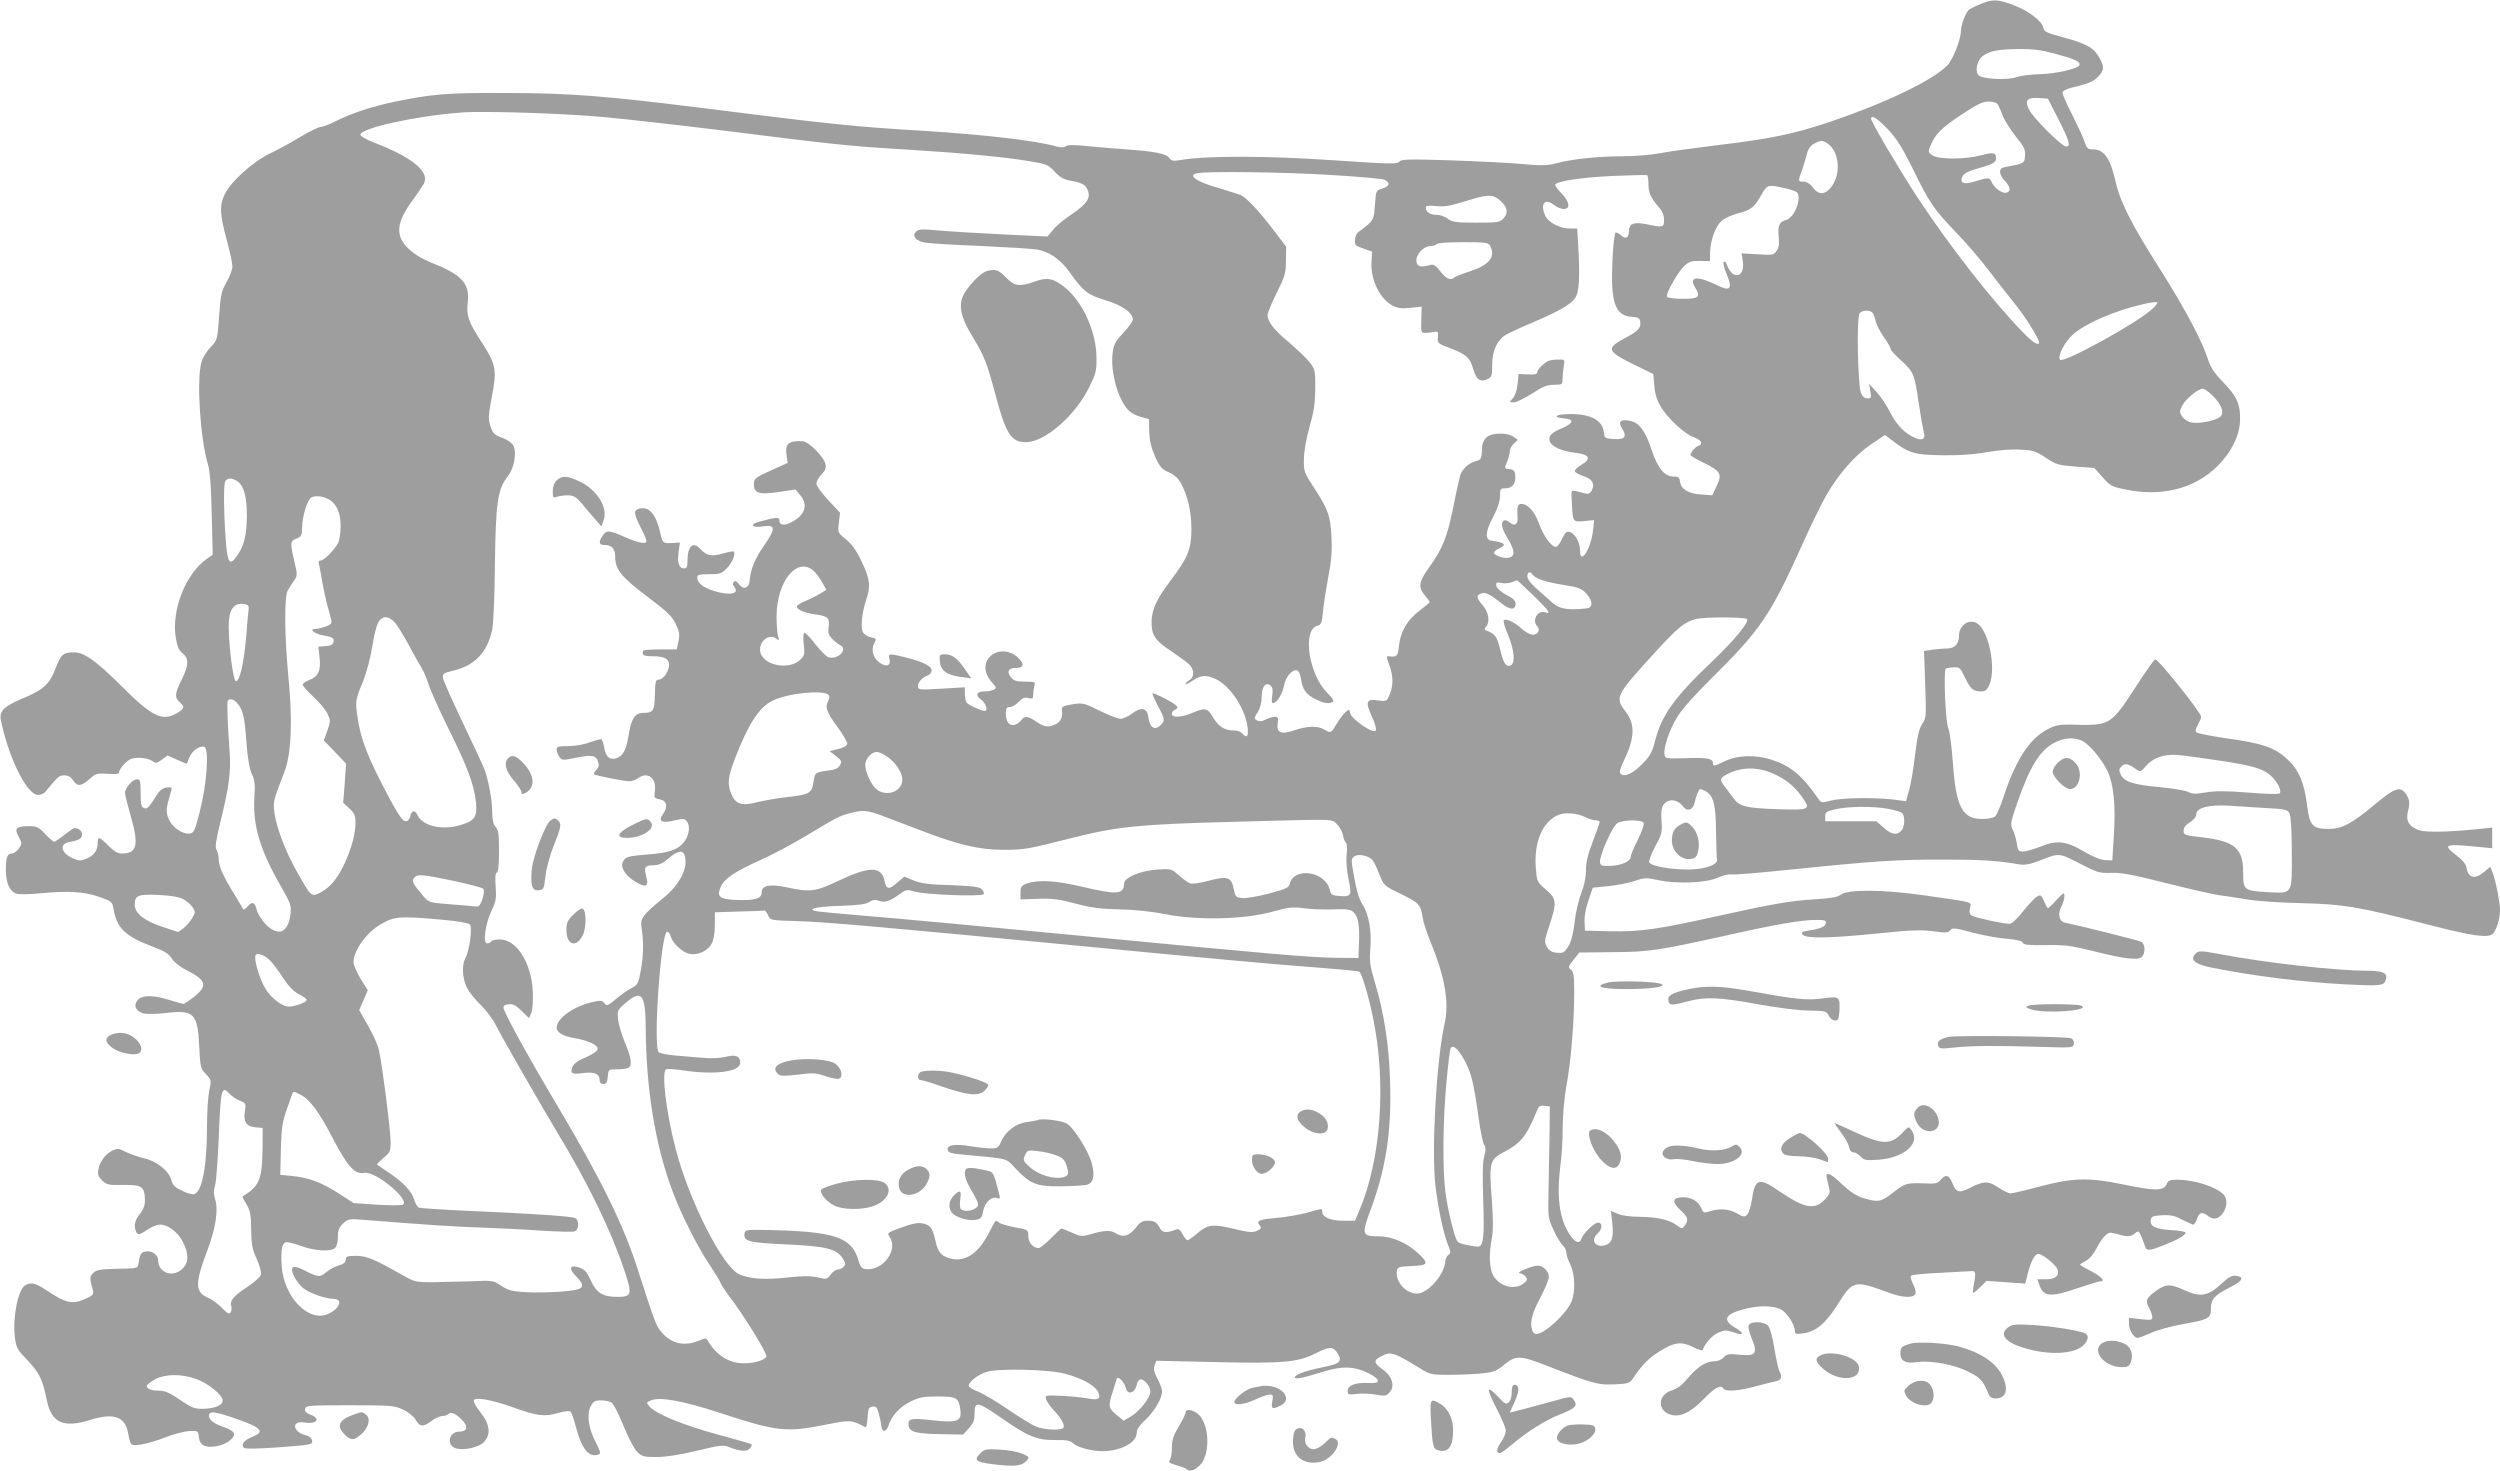 <?xml version="1.0" standalone="no"?>
<!DOCTYPE svg PUBLIC "-//W3C//DTD SVG 20010904//EN"
 "http://www.w3.org/TR/2001/REC-SVG-20010904/DTD/svg10.dtd">
<svg version="1.0" xmlns="http://www.w3.org/2000/svg"
 width="1280pt" height="753pt" viewBox="0 0 1280 753"
 preserveAspectRatio="xMidYMid meet">
<g transform="translate(0,753) scale(0.1,-0.1)"
fill="#9e9e9e" stroke="none">
<path d="M10144 7511 c-22 -9 -48 -21 -58 -27 -19 -11 -45 -75 -46 -112 0 -42
-41 -147 -68 -175 -73 -77 -316 -194 -603 -291 -191 -64 -306 -87 -589 -121
-113 -14 -240 -31 -283 -40 -43 -8 -127 -15 -185 -15 -124 0 -263 -14 -344
-36 -47 -12 -78 -13 -170 -4 -62 6 -228 14 -368 19 -221 7 -256 6 -266 -7 -10
-13 -49 -12 -345 8 -336 23 -646 23 -772 1 -41 -7 -50 -5 -61 11 -15 21 -75
33 -216 43 -47 3 -134 10 -193 16 -76 8 -112 8 -121 0 -9 -7 -23 -7 -47 -1
-102 30 -372 61 -679 80 -352 21 -478 34 -1118 115 -511 64 -687 78 -1017 79
-309 1 -381 -5 -575 -45 -116 -24 -221 -59 -300 -99 -33 -17 -68 -30 -78 -30
-10 0 -57 -23 -103 -50 -46 -28 -116 -67 -157 -86 -86 -41 -201 -144 -231
-208 -28 -57 -26 -101 9 -231 16 -60 30 -123 30 -139 0 -16 -14 -52 -30 -81
-27 -47 -31 -66 -38 -174 -9 -122 -9 -122 -44 -159 -20 -20 -41 -55 -47 -77
-25 -93 -6 -389 33 -520 11 -35 17 -113 20 -257 l5 -208 -30 -21 c-109 -77
-182 -263 -159 -404 7 -45 16 -65 35 -80 33 -27 32 -61 -5 -135 -35 -70 -37
-91 -10 -115 27 -25 25 -32 -12 -55 -76 -46 -128 -21 -289 140 -125 125 -188
170 -240 170 -56 0 -67 -10 -94 -81 -32 -84 -64 -112 -174 -157 -52 -22 -85
-42 -97 -59 -16 -26 -16 -30 5 -112 46 -175 126 -321 176 -321 14 0 32 8 39
18 64 78 69 82 96 82 19 0 33 -8 44 -25 22 -33 41 -32 84 6 32 29 40 31 94 27
45 -3 58 -1 58 10 0 7 13 27 29 43 24 23 38 29 73 29 24 0 53 -7 66 -15 20
-15 24 -14 51 6 l29 21 47 -21 c26 -12 49 -21 50 -21 2 0 8 13 13 29 12 35 55
66 78 57 26 -10 13 -191 -23 -331 -26 -101 -30 -110 -53 -113 -37 -4 -89 33
-107 76 -15 37 -13 56 13 140 6 21 4 23 -22 20 -20 -2 -35 -14 -51 -38 -43
-68 -49 -74 -66 -67 -14 5 -17 20 -17 77 0 62 -2 70 -19 70 -22 0 -61 -44 -61
-70 0 -9 14 -65 31 -124 41 -145 30 -186 -48 -186 -21 0 -40 12 -68 40 -46 47
-55 49 -55 14 0 -38 -18 -64 -56 -80 -29 -12 -39 -12 -66 -1 -68 29 -78 78
-18 87 46 8 60 17 60 40 0 16 -18 30 -39 30 -5 0 -28 -16 -52 -35 -24 -19 -48
-35 -52 -35 -4 0 -25 18 -46 40 -33 35 -43 40 -82 40 -66 0 -77 -11 -54 -53
18 -33 18 -36 2 -61 -10 -14 -26 -26 -36 -26 -24 0 -31 -19 -31 -86 0 -66 21
-111 56 -120 15 -4 68 -3 118 2 146 14 223 9 301 -17 69 -24 70 -25 77 -66 16
-94 60 -137 193 -187 68 -26 90 -39 105 -64 11 -18 41 -42 72 -58 105 -52 114
-81 41 -138 -25 -20 -50 -36 -54 -36 -4 0 -36 9 -71 20 -82 26 -139 26 -162 1
-25 -27 -12 -58 27 -69 18 -5 66 -4 113 1 147 18 166 0 174 -169 5 -108 7
-115 34 -143 28 -30 29 -31 17 -87 -6 -32 -11 -109 -11 -173 0 -211 -24 -339
-65 -355 -8 -3 -37 4 -62 17 -36 17 -49 29 -55 53 -12 48 -75 99 -139 113 -30
7 -72 22 -95 33 -36 19 -43 19 -69 7 -35 -18 -63 -54 -71 -96 -5 -25 -1 -37
19 -57 22 -22 32 -24 106 -23 95 2 110 -8 113 -70 1 -32 -5 -51 -25 -77 -27
-34 -33 -60 -21 -90 8 -22 17 -20 60 9 20 14 49 25 64 25 40 0 92 -39 117 -90
30 -59 30 -104 -2 -135 -48 -49 -125 -23 -125 42 0 28 -33 52 -65 45 -24 -4
-29 -13 -37 -67 -3 -18 -12 -20 -106 -21 -85 -2 -107 -5 -123 -20 -20 -18 -21
-29 -3 -92 5 -19 0 -25 -41 -43 -63 -28 -97 -21 -182 35 -70 47 -91 53 -123
36 -37 -20 -66 -163 -54 -266 7 -55 12 -64 66 -120 60 -63 76 -97 98 -204 23
-115 85 -143 222 -100 118 37 177 18 193 -63 14 -72 13 -70 67 -63 27 4 83 20
125 37 41 16 95 30 121 32 46 2 47 1 50 -30 4 -42 31 -57 88 -48 51 7 100 44
91 67 -3 9 -23 22 -44 29 -54 17 -83 38 -83 60 0 27 28 24 150 -19 121 -43
137 -63 71 -89 -41 -16 -59 -39 -42 -56 6 -6 72 -5 181 3 163 12 171 14 168
33 -2 14 -14 24 -34 29 -66 17 -73 75 -8 65 65 -11 90 19 33 40 -21 8 -30 17
-27 30 3 17 19 18 228 18 211 0 228 -1 273 -22 28 -13 54 -34 65 -52 21 -37
38 -39 82 -6 19 14 43 25 55 25 12 0 26 5 32 11 13 13 38 1 72 -35 30 -32 22
-56 -18 -56 -55 0 -67 -73 -15 -86 42 -11 115 6 140 31 39 39 33 92 -16 154
-23 28 -38 56 -34 62 10 17 92 2 196 -35 128 -46 165 -51 234 -31 35 10 60 13
66 7 5 -5 17 -41 27 -79 29 -112 67 -158 116 -140 12 5 9 16 -14 61 -38 71
-48 143 -27 185 14 26 22 31 52 31 19 0 43 -4 53 -10 11 -5 38 -57 62 -117 24
-60 55 -120 70 -135 25 -25 34 -28 100 -28 47 0 119 11 206 32 120 29 137 31
166 19 53 -22 92 -25 106 -7 8 9 12 19 9 21 -3 3 -80 25 -172 50 -170 45 -316
105 -350 143 -18 21 -18 22 10 33 46 18 163 -4 353 -66 287 -94 335 -100 535
-60 133 26 134 26 208 -13 4 -2 8 21 10 50 3 46 6 53 25 56 18 3 24 -4 32 -35
6 -21 12 -49 13 -62 4 -36 24 -36 37 0 18 53 57 95 113 123 44 22 65 26 139
26 98 0 108 -6 116 -69 8 -58 -16 -67 -142 -53 -112 13 -127 9 -123 -26 4 -34
36 -43 171 -45 l108 -2 30 33 c23 25 29 42 29 77 0 62 16 59 131 -21 140 -98
188 -118 279 -117 60 1 79 -2 95 -17 23 -21 91 -39 148 -40 94 0 177 43 177
94 0 17 15 39 45 67 46 43 85 110 85 146 0 11 -11 40 -24 64 -17 34 -21 50
-14 68 l8 24 303 -7 c346 -8 422 -1 511 44 71 36 91 37 112 5 29 -45 17 -58
-73 -75 -90 -19 -143 -38 -143 -52 0 -12 39 -4 145 29 95 30 161 28 232 -8 65
-34 64 -54 -2 -50 -66 3 -105 -12 -105 -40 0 -20 4 -21 45 -16 24 4 68 2 97
-3 46 -9 54 -8 71 9 31 31 16 85 -33 119 -47 33 -49 47 -10 67 53 27 60 25
219 -72 31 -19 50 -23 131 -22 52 0 127 3 166 7 61 6 76 12 116 45 58 48 82
48 216 -5 243 -94 261 -99 346 -96 71 3 80 6 95 28 46 70 82 107 141 143 75
46 108 50 171 19 24 -12 45 -19 47 -14 11 34 49 76 80 89 33 14 41 14 80 1 51
-19 55 -5 8 23 -67 39 -57 68 35 94 79 22 156 22 197 1 31 -16 72 -79 72 -112
0 -14 7 -16 41 -11 66 9 115 49 177 147 80 126 84 127 264 61 70 -26 126 -28
135 -5 3 9 -2 31 -12 49 -9 19 -15 37 -11 43 3 5 70 12 148 15 79 4 152 8 163
9 21 3 23 -12 9 -80 -3 -17 -4 -32 -1 -32 3 0 19 14 37 31 l31 31 99 -7 99 -7
11 43 c16 67 38 109 56 109 22 0 91 -56 99 -81 10 -31 -12 -49 -61 -49 l-43 0
11 -30 c21 -60 57 -63 197 -15 56 19 109 35 117 35 27 0 -2 28 -58 56 -26 13
-48 26 -48 29 0 2 13 11 30 20 18 9 40 35 54 63 13 26 33 56 45 66 18 17 26
18 60 8 52 -16 71 -15 93 4 19 18 23 12 51 -68 8 -24 21 -23 97 7 69 27 110
51 110 64 0 5 -34 11 -75 13 -80 5 -108 19 -103 52 3 18 11 21 58 24 44 2 65
-2 103 -23 27 -14 52 -25 57 -25 4 0 13 13 19 30 11 33 26 37 55 15 29 -22 52
-18 75 11 25 32 27 76 5 99 -41 40 -150 75 -238 75 -36 0 -45 -4 -54 -25 -15
-33 -60 -33 -223 1 -175 36 -254 34 -422 -10 -74 -20 -143 -36 -153 -36 -11 0
-39 14 -64 31 -49 33 -73 33 -142 -2 -56 -29 -73 -25 -91 21 -17 45 -34 50
-61 19 -15 -18 -27 -21 -79 -18 -96 3 -101 2 -163 -46 -63 -49 -77 -52 -151
-30 -37 11 -68 31 -110 70 -63 61 -89 70 -79 30 3 -14 9 -37 12 -51 5 -19 0
-32 -21 -54 -54 -57 -105 -48 -238 43 -101 70 -122 63 -137 -44 -5 -34 -16
-69 -24 -78 -14 -13 -20 -13 -56 8 -41 23 -90 25 -147 6 -18 -6 -24 -2 -32 18
-14 35 -49 57 -94 57 -54 0 -59 -24 -13 -66 39 -36 43 -50 22 -79 -13 -18 -14
-18 -43 3 -39 28 -101 41 -191 42 -41 0 -88 6 -108 15 l-36 15 7 -64 c8 -70
-2 -101 -35 -111 -52 -16 -79 25 -40 60 25 23 26 55 2 55 -20 0 -75 -54 -85
-82 -10 -29 -32 -21 -60 21 -54 81 -68 194 -47 361 6 41 11 125 11 185 0 64 8
154 19 215 23 123 40 331 40 478 0 87 -3 107 -17 117 -15 12 -14 16 13 50 l30
38 170 2 c187 1 232 8 581 85 257 58 387 80 461 80 45 0 53 -3 50 -17 -3 -18
-27 -28 -91 -38 -32 -5 -36 -9 -27 -21 18 -20 142 -18 387 7 164 17 218 19
280 11 66 -9 78 -8 88 5 11 14 22 13 115 -12 57 -15 137 -29 178 -32 50 -4 76
-11 79 -20 4 -11 29 -13 117 -12 97 2 128 -2 241 -30 158 -40 229 -49 250 -31
21 17 19 67 -2 78 -15 8 -301 79 -390 98 -30 6 -39 44 -19 82 9 17 16 41 16
54 0 21 -4 19 -40 -19 -21 -24 -42 -43 -44 -43 -3 0 -12 16 -21 36 -13 31 -17
34 -35 24 -11 -6 -43 -40 -71 -75 -32 -40 -58 -65 -70 -65 -30 0 -171 30 -191
41 -13 7 -16 17 -12 39 7 34 30 28 -228 65 -214 31 -401 33 -435 3 -13 -11
-50 -17 -123 -22 -128 -7 -220 -23 -505 -86 -310 -69 -397 -81 -550 -78 l-130
3 -2 45 c-2 26 6 72 20 110 l22 65 79 8 c43 4 103 16 134 26 52 18 60 18 126
4 97 -20 246 -13 303 14 23 11 52 18 65 16 13 -3 157 9 319 26 407 42 542 51
779 50 185 0 273 -6 381 -25 26 -4 54 1 100 19 105 41 98 41 205 -13 92 -48
103 -51 164 -49 51 2 113 -10 287 -54 123 -31 246 -59 275 -62 29 -3 89 -13
133 -20 44 -8 168 -17 275 -19 221 -6 286 -16 652 -110 231 -60 309 -70 332
-46 19 21 36 77 36 121 0 41 -24 160 -40 197 l-10 24 -31 -26 c-48 -41 -83
-32 -91 24 -2 14 -21 38 -48 58 -76 58 -66 63 98 47 l82 -8 0 53 0 53 -62 -7
c-159 -16 -275 -19 -311 -7 -53 18 -71 49 -58 99 12 42 7 66 -17 95 -27 31
-56 19 -153 -62 -118 -98 -168 -125 -235 -125 -84 0 -99 16 -112 122 -14 115
-42 180 -101 235 -63 59 -129 82 -307 106 -81 12 -153 26 -158 31 -7 7 -5 20
7 39 9 16 17 34 17 41 0 21 -222 299 -235 294 -7 -3 -48 -60 -91 -127 -140
-215 -134 -212 -346 -207 -57 1 -76 -3 -120 -27 -90 -49 -160 -159 -222 -350
-15 -45 -34 -87 -41 -93 -8 -7 -36 -13 -62 -13 -105 -2 -138 58 -154 285 -6
84 -17 165 -24 181 -14 28 -25 291 -13 303 4 3 22 7 40 7 31 2 35 -2 58 -51
29 -60 43 -72 83 -72 23 0 31 7 43 35 36 86 -5 283 -66 315 -42 22 -90 -13
-90 -65 0 -41 -22 -65 -59 -65 -16 0 -49 -3 -74 -6 l-46 -7 6 -172 c6 -163 5
-173 -15 -201 -15 -22 -25 -61 -37 -159 -8 -71 -22 -154 -31 -183 l-15 -54
-72 9 c-101 11 -264 8 -317 -7 -40 -11 -46 -10 -57 6 -87 125 -143 172 -245
205 -83 26 -173 23 -241 -10 -51 -25 -57 -26 -57 -7 0 23 -33 28 -143 24 -99
-3 -102 -2 -105 20 -5 35 24 121 64 189 23 39 89 113 177 200 251 248 302 324
463 681 45 101 101 215 124 255 63 110 149 208 230 262 l71 48 42 -32 c81 -62
112 -70 253 -72 85 -1 162 4 227 16 57 10 129 16 171 13 65 -3 80 -8 131 -42
53 -35 64 -38 153 -45 l95 -7 42 -47 c37 -43 48 -49 111 -62 191 -41 360 2
479 120 70 71 111 153 114 231 3 82 -16 125 -88 199 -44 45 -63 74 -76 115
-30 94 -117 258 -242 456 -154 242 -208 349 -234 465 -25 109 -58 154 -110
154 -28 0 -34 4 -46 39 -7 22 -36 84 -63 138 -28 54 -50 105 -50 113 0 8 17
19 43 25 97 24 114 31 141 59 32 33 31 53 -3 108 -26 41 -64 61 -181 93 -81
21 -95 29 -98 47 -5 34 -76 88 -153 117 -80 30 -107 31 -165 7z m374 -255
c102 -27 135 -42 129 -59 -6 -19 -126 -46 -207 -47 -41 -1 -93 -7 -115 -15
-47 -17 -179 -10 -196 11 -18 22 -6 75 22 97 36 26 79 35 186 36 68 1 115 -5
181 -23z m25 -344 c53 -106 60 -132 36 -132 -23 0 -170 146 -192 192 -22 45
-7 60 52 56 l46 -3 58 -113z m-316 86 c5 -7 17 -33 26 -58 9 -25 40 -73 67
-108 44 -54 51 -68 48 -100 -3 -39 -2 -39 -105 -58 -31 -6 -30 -36 2 -70 28
-31 32 -52 10 -60 -20 -8 -63 21 -77 52 -13 27 -13 27 -95 3 -51 -16 -72 -4
-54 30 8 13 32 26 69 36 86 24 102 33 102 54 0 30 -13 33 -77 16 -80 -22 -216
-22 -248 -1 -24 16 -25 18 -10 52 24 58 55 89 159 158 78 52 108 66 137 66 20
0 41 -6 46 -12z m-7129 -68 c117 -11 391 -42 610 -69 565 -71 637 -79 922 -96
295 -18 517 -39 645 -61 83 -14 93 -18 125 -53 27 -29 46 -40 80 -46 59 -10
79 -21 90 -51 15 -38 -7 -70 -80 -119 -37 -24 -81 -60 -97 -80 l-30 -36 -229
11 c-126 6 -274 15 -329 20 -84 8 -102 7 -115 -6 -22 -22 -1 -48 46 -56 21 -4
147 -12 279 -17 132 -6 262 -14 289 -18 64 -8 124 -49 172 -116 71 -100 92
-116 183 -144 87 -26 141 -64 141 -99 0 -9 -22 -40 -48 -68 -41 -43 -50 -60
-55 -101 -12 -88 20 -218 69 -282 16 -22 40 -37 71 -46 l46 -13 1 -65 c2 -46
10 -81 30 -127 25 -54 35 -65 72 -81 30 -14 48 -31 62 -58 35 -68 52 -144 52
-232 0 -102 -18 -146 -104 -260 -76 -100 -100 -154 -100 -218 0 -66 19 -94
105 -150 35 -24 74 -52 87 -64 27 -26 29 -65 2 -81 -11 -7 -20 -16 -20 -20 0
-4 16 4 36 17 44 30 72 31 123 6 74 -38 148 -153 159 -247 5 -46 -5 -56 -28
-29 -7 8 -25 15 -41 15 -48 0 -78 18 -107 65 -30 51 -41 53 -107 25 -57 -24
-105 -26 -105 -5 0 9 7 18 15 21 26 11 16 22 -50 57 -36 19 -65 31 -65 26 0
-5 14 -35 30 -66 36 -66 36 -74 9 -99 -28 -25 -53 -8 -59 42 -6 50 -36 57 -85
20 -18 -14 -45 -26 -58 -26 -14 0 -62 19 -107 41 -80 40 -85 41 -139 33 -48
-8 -56 -12 -54 -29 5 -37 -6 -61 -32 -73 -38 -18 -58 -15 -99 13 -43 29 -59
31 -76 9 -39 -46 -80 -30 -80 32 0 28 4 34 20 34 12 0 32 12 45 26 19 20 30
25 50 20 21 -5 25 -3 25 16 0 13 3 33 6 46 6 21 3 22 -48 22 -42 0 -57 4 -71
21 -24 28 -15 49 22 49 42 0 48 17 16 50 -49 51 -131 45 -161 -12 -18 -35 -8
-77 28 -116 19 -20 20 -24 8 -32 -8 -5 -29 -10 -47 -10 -43 0 -52 -19 -20 -42
25 -18 38 -58 18 -58 -17 0 -86 32 -93 44 -4 6 -8 26 -8 44 l0 33 -120 -7
c-115 -7 -120 -6 -120 13 0 21 23 46 53 56 9 4 17 15 17 25 0 22 -45 44 -136
67 -83 20 -87 20 -80 -10 8 -33 -14 -42 -47 -20 -36 23 -49 66 -32 99 14 26
13 27 -16 33 -16 3 -35 15 -41 26 -13 24 -4 106 17 167 24 67 19 108 -24 196
-27 57 -51 90 -80 113 -42 33 -42 34 -36 85 l6 51 -60 64 c-34 36 -61 74 -61
85 0 11 12 32 26 47 21 22 25 33 20 55 -10 38 -87 114 -117 115 -71 4 -90 -13
-82 -71 l6 -40 -87 -39 c-80 -37 -86 -42 -86 -70 0 -47 26 -55 127 -40 l86 13
23 -28 c44 -51 27 -103 -46 -141 -36 -18 -60 -14 -60 11 0 18 -17 16 -102 -7
-53 -14 -39 -33 18 -24 66 10 67 -11 6 -98 -48 -70 -69 -121 -74 -182 -4 -38
-34 -46 -55 -15 -11 15 -19 18 -26 11 -7 -7 -6 -15 2 -25 30 -36 -21 -47 -103
-22 -55 17 -86 41 -86 68 0 15 8 18 61 18 53 0 64 3 89 29 28 27 48 76 37 87
-3 3 -28 -2 -56 -10 -57 -17 -84 -11 -115 23 -37 41 -66 15 -66 -58 0 -34 -3
-41 -19 -41 -25 0 -35 31 -26 87 l6 45 -33 -2 c-54 -3 -56 -2 -67 50 -21 96
-57 138 -107 126 -31 -8 -30 -24 6 -96 17 -33 30 -64 30 -70 0 -18 -40 -11
-110 20 -82 36 -94 37 -114 8 -22 -31 -20 -48 5 -48 42 0 59 -18 59 -64 0 -62
35 -104 170 -205 93 -70 120 -95 139 -134 20 -41 22 -55 15 -90 l-9 -42 -85 0
c-47 0 -86 -3 -87 -7 -8 -23 2 -28 51 -28 65 0 89 -18 80 -58 -8 -34 -32 -62
-53 -62 -14 0 -17 -13 -18 -77 -2 -83 -8 -93 -60 -93 -41 0 -60 -28 -73 -106
-13 -80 -27 -109 -56 -123 -37 -17 -63 1 -70 50 -4 21 -10 41 -14 44 -4 2 -30
-5 -59 -15 -30 -12 -76 -20 -111 -20 -51 0 -60 -3 -60 -18 0 -10 6 -27 14 -37
13 -18 18 -18 73 -7 91 19 112 16 124 -14 7 -21 6 -31 -7 -45 -10 -11 -15 -21
-13 -23 6 -7 156 -36 182 -36 13 0 32 7 43 15 49 37 96 2 87 -64 -5 -36 -4
-38 26 -44 36 -7 42 -37 15 -76 -26 -36 -6 -47 58 -32 47 11 54 10 66 -6 19
-26 8 -81 -23 -113 -32 -33 -76 -47 -180 -55 -100 -8 -113 -12 -125 -36 -16
-29 12 -74 66 -105 53 -31 67 -23 52 32 -12 44 -5 54 39 54 25 0 46 9 76 35
44 38 71 44 81 19 23 -61 -20 -151 -107 -221 -109 -90 -120 -105 -112 -155 11
-69 10 -138 -4 -216 -12 -66 -16 -74 -44 -89 -18 -8 -54 -34 -81 -56 -44 -37
-49 -39 -61 -24 -11 15 -19 16 -60 7 -97 -22 -185 -84 -185 -131 0 -25 35 -45
90 -54 68 -11 120 -35 120 -54 0 -12 -20 -26 -60 -44 -40 -17 -63 -33 -69 -49
-13 -35 -4 -40 55 -32 59 7 84 -4 84 -37 0 -12 7 -19 19 -19 16 0 20 8 23 38
3 37 3 37 48 37 25 0 51 4 58 8 20 13 14 53 -18 128 -16 38 -32 91 -35 118 -5
48 -4 50 37 85 83 72 103 48 104 -128 2 -309 48 -593 134 -826 44 -121 130
-292 195 -389 30 -45 55 -86 55 -91 0 -4 20 -35 44 -67 79 -104 195 -294 190
-308 -8 -19 -59 -35 -116 -35 -75 0 -139 40 -183 114 -9 16 -13 16 -47 2 -74
-31 -141 -16 -191 43 -28 34 -32 43 -118 310 -75 237 -187 465 -413 846 -153
257 -274 477 -278 504 -2 11 6 17 26 19 22 3 37 -5 67 -34 l38 -37 12 29 c6
17 9 63 7 109 -8 146 -83 265 -168 265 -21 0 -42 -4 -45 -10 -3 -5 -13 -10
-21 -10 -23 0 -9 102 23 168 22 46 25 62 21 122 -4 46 -2 70 6 73 7 2 11 41
11 109 0 87 -3 109 -18 125 -12 14 -17 37 -17 79 0 58 -19 160 -41 219 -7 17
-56 123 -110 236 -54 113 -100 216 -101 229 -3 20 3 24 48 35 113 26 178 92
204 210 6 27 13 176 14 335 4 317 14 386 65 450 34 43 48 122 29 159 -8 14
-32 31 -58 40 -39 14 -47 22 -59 59 -12 38 -11 55 8 155 26 135 20 162 -53
275 -69 106 -79 136 -71 205 10 96 -29 140 -186 202 -85 34 -145 84 -160 135
-15 50 4 105 66 188 23 32 48 69 55 81 32 61 -57 135 -255 211 -38 15 -70 33
-70 40 0 34 285 97 520 114 114 9 534 -5 733 -24z m6569 -63 c46 -50 74 -95
127 -202 84 -173 108 -207 221 -325 51 -52 124 -138 164 -190 39 -52 100 -130
135 -173 55 -67 126 -181 126 -201 0 -19 -33 1 -82 52 -161 166 -372 436 -541
692 -93 142 -237 386 -237 402 0 23 34 1 87 -55z m-308 -73 c63 -45 68 -168 9
-231 -29 -32 -60 -29 -86 7 -15 19 -31 30 -47 30 -29 0 -30 2 -10 55 8 22 19
59 25 82 7 30 19 47 38 57 35 19 43 19 71 0z m-2544 -160 c138 -8 260 -19 273
-24 32 -14 27 -34 -10 -45 -33 -10 -33 -11 -38 -83 -5 -67 -8 -76 -36 -102
-18 -15 -40 -32 -49 -38 -16 -9 -24 -56 -12 -68 3 -3 23 -12 44 -19 l38 -13
-3 -54 c-5 -90 43 -190 110 -224 24 -12 46 -15 90 -10 l57 6 -2 -68 c-2 -66
-1 -67 23 -66 14 0 34 3 45 5 17 3 20 -1 17 -27 -3 -31 -1 -33 66 -58 80 -31
98 -47 115 -106 15 -53 36 -68 71 -52 24 11 26 17 26 72 0 74 25 130 72 157
18 10 78 38 133 61 134 57 194 91 219 125 22 30 26 103 16 279 l-5 78 -38 0
c-49 0 -110 31 -125 65 -28 61 -3 93 44 56 15 -12 37 -21 50 -21 37 0 30 38
-13 82 -20 21 -34 41 -30 44 17 18 140 36 292 43 94 4 173 6 178 4 4 -2 7 -22
7 -44 0 -46 11 -70 51 -117 20 -22 29 -44 29 -67 0 -40 -4 -41 -91 -23 -65 13
-89 3 -89 -38 0 -31 -17 -40 -39 -20 -10 9 -22 16 -28 16 -6 0 -13 -55 -17
-137 -11 -220 12 -289 98 -295 34 -2 42 -7 44 -26 5 -31 -10 -47 -80 -84 -97
-52 -91 -67 55 -138 l92 -45 5 -60 c3 -40 14 -75 32 -105 35 -61 125 -144 171
-159 20 -7 37 -19 37 -27 0 -8 -4 -14 -8 -14 -15 0 -52 -41 -46 -51 3 -5 35
-23 70 -40 83 -40 93 -57 63 -118 l-22 -47 -56 4 c-65 4 -105 28 -109 65 -3
23 -8 27 -33 27 -47 0 -82 43 -113 138 -33 98 -64 139 -112 148 -47 9 -61 -6
-39 -40 27 -41 14 -58 -42 -54 -45 3 -48 5 -51 33 -7 63 -65 95 -172 95 -73 0
-98 -16 -33 -22 54 -4 51 -24 -6 -49 -60 -25 -75 -41 -66 -69 9 -27 63 -51
135 -59 69 -8 79 -31 25 -62 -20 -12 -34 -26 -32 -32 2 -6 22 -17 45 -25 45
-15 59 -39 42 -73 -9 -16 -18 -20 -36 -15 -13 3 -34 9 -47 12 -23 5 -23 4 -19
-63 5 -97 4 -96 63 -91 l51 5 -6 -56 c-11 -92 -66 -177 -66 -101 0 56 -43 112
-72 94 -5 -4 -16 -22 -24 -40 -8 -19 -21 -34 -28 -34 -23 0 -64 56 -87 121
-22 61 -57 99 -90 99 -19 0 -23 -14 -19 -72 2 -34 -16 -44 -40 -23 -10 9 -24
14 -29 10 -19 -11 -12 -43 19 -93 36 -60 39 -89 7 -97 -26 -7 -77 10 -77 25 0
6 11 16 25 22 42 19 32 30 -40 40 -33 5 -30 48 10 121 23 45 35 81 35 107 0
38 2 40 30 40 34 0 53 26 48 68 -2 21 -9 28 -30 30 -26 3 -26 4 -12 37 8 19
14 43 14 54 0 11 9 29 21 40 l20 19 -22 16 c-34 23 -114 21 -139 -4 -11 -11
-20 -30 -21 -42 -3 -69 -4 -71 -33 -79 -35 -10 -65 -36 -78 -68 -5 -14 -22
-89 -37 -167 -31 -153 -54 -212 -126 -312 -51 -72 -55 -98 -20 -140 14 -17 25
-32 25 -35 0 -3 -23 -22 -50 -42 -63 -47 -100 -107 -107 -180 -6 -54 -10 -59
-45 -56 -22 3 -22 4 -3 -49 19 -54 19 -101 0 -146 -15 -36 -16 -36 -60 -30
-60 9 -66 -7 -30 -85 18 -40 24 -64 17 -71 -14 -14 -121 59 -128 89 -6 23 -7
23 -26 6 -11 -10 -31 -37 -45 -60 -28 -48 -28 -48 -63 -28 -35 20 -87 18 -153
-4 -68 -24 -93 -13 -85 37 4 27 1 32 -16 32 -12 -1 -32 -7 -46 -14 -17 -10
-30 -11 -43 -5 -17 10 -17 12 3 43 12 21 20 50 20 78 0 53 20 79 45 58 11 -9
13 -23 9 -51 -4 -25 -3 -39 4 -39 19 0 49 48 56 89 7 43 41 84 66 79 9 -2 17
-18 21 -43 7 -55 27 -82 75 -105 42 -21 62 -24 86 -15 11 4 3 18 -27 48 -95
96 -128 323 -50 343 19 5 23 14 29 74 3 38 16 118 27 177 16 81 20 132 16 203
-5 110 -17 142 -90 254 -50 76 -52 83 -51 145 0 40 12 106 29 166 22 77 29
122 29 196 1 90 -1 98 -27 132 -16 21 -63 66 -105 102 -79 65 -112 108 -112
142 0 11 21 62 47 114 42 84 47 101 47 165 l1 71 -56 74 c-80 106 -148 179
-178 191 -14 5 -64 21 -111 35 -115 33 -160 64 -112 76 42 11 458 6 687 -9z
m2317 -66 c29 -6 59 -16 66 -21 31 -24 -9 -132 -53 -143 -35 -9 -44 -30 -38
-86 4 -34 1 -55 -10 -71 -15 -23 -20 -24 -98 -19 l-82 5 6 -40 c8 -46 -9 -77
-38 -71 -17 3 -34 26 -48 63 -3 6 -8 7 -12 3 -4 -4 3 -32 16 -63 31 -74 18
-89 -48 -56 -101 50 -148 46 -115 -9 31 -50 21 -60 -63 -60 -41 0 -77 5 -80
10 -9 14 56 128 90 160 22 20 36 25 78 24 l52 -1 1 47 c1 59 27 130 58 159 13
12 50 29 82 38 69 17 86 31 122 95 29 52 34 54 114 36z m-1458 -59 c43 -34 51
-67 25 -96 -21 -22 -30 -23 -142 -23 -104 0 -122 3 -144 20 -14 11 -40 20 -57
20 -34 0 -56 15 -56 37 0 10 13 12 53 8 41 -5 72 1 147 24 115 36 139 37 174
10z m-44 -238 c29 -56 -5 -98 -106 -131 -38 -12 -73 -26 -78 -31 -19 -17 -41
-7 -71 31 -23 30 -35 38 -50 34 -50 -15 -70 -10 -73 18 -4 34 36 78 72 78 14
0 28 5 31 10 4 6 60 10 135 10 118 0 130 -2 140 -19z m3384 -328 c-85 -74
-448 -273 -466 -255 -16 16 23 92 66 130 67 58 212 121 361 155 33 8 64 12 69
9 5 -3 -8 -21 -30 -39z m-1426 -15 c5 -7 13 -27 16 -45 4 -17 23 -53 42 -80
19 -26 34 -53 34 -60 0 -6 25 -33 55 -60 63 -57 68 -70 89 -218 9 -60 20 -125
25 -143 12 -39 -5 -52 -46 -33 -53 24 -91 64 -124 127 -18 36 -50 85 -71 107
l-38 42 6 -37 c6 -34 4 -38 -15 -38 -14 0 -25 10 -33 28 -16 39 -23 389 -7
408 14 17 53 18 67 2z m1743 -426 c46 -47 60 -89 34 -108 -25 -19 -109 -35
-145 -27 -17 3 -39 17 -47 30 -15 23 -15 27 1 58 19 35 81 85 105 85 7 0 31
-17 52 -38z m-10114 -437 c32 -23 47 -80 47 -175 -1 -97 -14 -153 -47 -201
-39 -58 -51 -46 -60 61 -11 136 -13 292 -5 313 9 21 36 22 65 2z m463 -90 c43
-22 64 -69 64 -140 0 -33 -6 -71 -13 -85 -19 -36 -72 -90 -89 -90 -11 0 -13
-7 -7 -27 3 -16 11 -55 16 -88 6 -33 17 -85 25 -115 9 -30 18 -64 20 -75 4
-16 -2 -23 -28 -33 -19 -6 -42 -12 -52 -12 -38 0 -7 -26 43 -34 44 -8 51 -13
49 -30 -2 -16 -12 -22 -41 -24 l-37 -3 6 -55 c8 -67 -6 -99 -53 -116 -18 -7
-33 -17 -33 -24 0 -6 24 -33 54 -61 30 -27 63 -66 72 -86 17 -36 17 -39 0 -88
l-18 -50 57 -59 57 -60 -7 -100 -8 -100 32 -29 c26 -25 31 -36 31 -76 0 -87
-55 -232 -116 -304 -14 -18 -43 -40 -64 -51 -46 -23 -46 -24 -118 104 -59 103
-107 229 -117 306 -7 57 -7 57 50 205 37 93 44 262 21 496 -19 201 -21 405 -3
435 6 12 21 34 31 49 18 25 19 32 7 84 -27 114 -26 121 6 133 26 10 29 15 30
62 2 56 26 136 46 148 19 12 56 9 87 -7z m2481 -364 c13 -10 34 -37 47 -60
l23 -41 -33 -20 c-18 -11 -52 -28 -75 -37 -24 -10 -43 -23 -43 -29 0 -15 37
-31 89 -39 69 -9 80 -18 74 -64 -5 -33 -1 -43 19 -63 13 -13 32 -28 43 -33 37
-22 -18 -75 -64 -60 -10 3 -39 32 -65 65 -25 33 -51 60 -56 60 -7 0 -9 -20 -5
-57 6 -53 5 -60 -19 -82 -55 -51 -178 -31 -201 33 -19 54 41 109 81 75 13 -11
14 -9 7 17 -4 16 -7 63 -7 104 3 173 102 297 185 231z m3684 -21 c13 -21 66
-40 156 -54 83 -13 97 -19 122 -46 17 -19 27 -40 25 -53 -3 -19 -10 -22 -58
-25 -80 -5 -113 4 -152 41 -19 17 -53 48 -76 68 -25 22 -42 45 -42 58 0 22 14
28 25 11z m5 -108 c82 -80 95 -98 60 -87 -39 12 -68 -43 -39 -72 17 -17 3 -43
-23 -43 -13 0 -39 14 -57 31 -36 33 -77 53 -91 44 -5 -3 4 -37 21 -75 32 -77
39 -147 13 -157 -24 -9 -36 10 -54 84 -16 66 -24 77 -75 97 -6 2 -5 9 3 17 23
24 14 76 -19 113 -32 37 -32 50 0 59 20 5 44 -8 105 -57 39 -30 66 -29 66 3 0
13 -12 27 -32 37 -44 22 -68 44 -68 61 0 11 8 13 28 8 16 -3 39 -1 53 4 13 5
25 10 26 10 1 1 38 -34 83 -77z m-6577 -72 c-2 -14 -8 -79 -13 -145 -12 -134
-34 -229 -53 -222 -13 4 -35 173 -36 278 -1 83 23 122 73 117 26 -3 31 -7 29
-28z m751 -70 c14 -17 46 -70 72 -118 25 -48 54 -98 63 -112 9 -14 24 -50 34
-80 9 -30 55 -134 103 -230 100 -202 132 -290 141 -378 7 -77 -6 -95 -85 -118
-89 -26 -190 -2 -214 52 -14 29 -30 27 -38 -7 -4 -15 -13 -24 -24 -24 -13 0
-35 31 -78 110 -114 213 -151 307 -168 426 -11 80 -11 84 30 184 16 39 36 115
45 169 8 53 22 111 30 127 21 39 55 38 89 -1z m6921 20 c10 -17 -69 -112 -174
-212 -194 -183 -263 -278 -297 -411 -14 -57 -25 -77 -64 -117 -49 -51 -93 -71
-112 -52 -8 8 -4 26 15 65 57 117 60 188 12 251 -58 76 -56 81 147 304 121
132 153 158 213 173 48 11 253 10 260 -1z m-4703 -388 c6 -6 6 -18 -2 -32 -17
-31 -7 -58 50 -135 28 -38 49 -76 48 -84 -2 -10 -21 -20 -47 -26 l-43 -11 32
-25 c29 -22 31 -28 21 -46 -8 -16 -24 -24 -59 -28 -69 -9 -70 -10 -77 -60 -9
-57 -20 -63 -133 -76 -48 -5 -117 -17 -154 -26 -80 -21 -112 -11 -134 42 -21
52 -17 87 20 184 67 173 122 258 188 292 76 39 262 59 290 31z m-3030 -39 c32
-37 40 -68 49 -196 7 -90 16 -144 28 -169 15 -31 18 -54 13 -126 -7 -140 29
-263 134 -446 53 -93 56 -101 51 -149 -12 -94 -64 -114 -128 -48 -20 22 -40
54 -44 70 -9 42 -24 48 -47 20 -12 -14 -21 -19 -24 -13 -3 7 -21 38 -41 70
-59 95 -82 147 -83 182 0 18 -5 40 -11 50 -9 14 -4 46 19 142 44 176 55 262
48 355 -10 135 -15 259 -10 267 9 13 30 9 46 -9z m9444 -194 c35 -12 105 -95
134 -156 32 -67 43 -179 33 -328 l-8 -130 -36 1 c-22 1 -61 16 -105 42 -94 56
-141 62 -225 28 -36 -14 -77 -26 -91 -26 -23 0 -27 5 -32 43 -4 23 -13 55 -21
70 -13 25 -11 36 21 130 68 196 119 277 196 316 47 23 90 27 134 10z m-6115
-82 c43 -29 79 -82 79 -118 0 -60 -75 -90 -129 -53 -28 20 -60 88 -61 127 0
31 31 67 59 67 10 0 33 -10 52 -23z m6821 -21 c174 -26 227 -42 266 -79 33
-30 56 -77 44 -89 -5 -5 -67 -4 -161 4 -114 9 -167 9 -216 1 -53 -9 -71 -9
-93 3 -16 7 -81 18 -146 24 -132 12 -181 27 -198 65 -10 21 -9 29 5 42 17 17
35 13 79 -19 15 -11 22 -8 45 20 34 41 92 61 158 57 28 -2 125 -15 217 -29z
m-2283 -67 c60 -26 106 -63 142 -112 53 -74 51 -75 -123 -70 -163 6 -194 14
-225 59 -10 14 -28 38 -40 54 -30 37 -29 46 10 66 72 38 155 39 236 3z m-348
-89 c42 -23 54 -67 55 -205 1 -71 3 -137 5 -145 7 -27 -63 -52 -149 -52 -91 0
-191 18 -198 37 -3 7 11 44 31 82 34 62 36 73 32 129 -5 67 4 91 36 103 25 10
55 -2 77 -31 20 -25 48 -14 56 21 7 35 22 71 29 71 4 0 15 -5 26 -10z m2867
-87 c101 -5 114 -8 124 -27 7 -13 12 -86 12 -197 1 -221 6 -213 -119 -207
-127 7 -130 10 -130 102 0 122 -43 159 -210 179 -90 10 -95 12 -95 34 0 16 11
30 32 43 21 13 33 28 33 42 0 32 67 49 165 43 41 -3 126 -8 188 -12z m-1932
-4 c32 -6 65 -15 72 -21 17 -15 15 -74 -4 -92 -24 -24 -50 -19 -90 17 l-37 32
-131 0 -131 0 0 25 c0 22 6 26 50 36 65 16 196 17 271 3z m-5156 -33 c36 -14
126 -48 200 -76 194 -75 303 -101 426 -101 110 0 124 3 354 61 228 58 349 70
815 82 554 15 511 16 540 -12 14 -13 28 -38 31 -57 3 -18 11 -36 16 -39 5 -3
6 -28 3 -57 -4 -32 0 -79 8 -121 20 -90 16 -98 -41 -94 -42 3 -47 6 -54 34
-24 93 -182 116 -204 30 -5 -21 -19 -27 -107 -51 -56 -15 -118 -25 -137 -23
-32 3 -35 6 -43 45 -12 63 -32 69 -127 44 -43 -12 -86 -18 -96 -14 -11 3 -36
22 -58 41 -38 34 -40 34 -111 30 -87 -6 -170 -41 -170 -73 -1 -55 -37 -57
-215 -15 -132 31 -222 37 -280 17 -31 -11 -35 -16 -35 -47 l0 -35 90 3 c73 3
109 -2 190 -24 79 -21 126 -28 225 -30 77 -1 167 -11 233 -24 173 -34 411 -28
559 14 75 21 96 23 151 16 34 -5 103 -8 152 -6 74 2 91 0 106 -15 23 -23 31
-67 27 -159 l-3 -75 -110 1 c-141 2 -317 17 -1325 114 -454 44 -940 89 -1080
100 -140 12 -261 23 -269 26 -37 12 15 22 130 26 93 3 133 8 150 20 17 11 31
13 48 6 30 -11 56 -3 104 32 36 26 40 27 80 15 55 -16 344 -27 353 -13 4 5 -1
17 -9 25 -12 12 -48 17 -159 21 -113 3 -153 9 -190 24 l-48 20 -36 -31 c-43
-38 -56 -36 -65 9 -16 76 -77 76 -237 0 -118 -56 -143 -59 -264 -33 -87 18
-128 10 -128 -26 0 -31 -33 -42 -122 -39 -94 3 -110 15 -88 67 17 42 76 81
209 140 60 27 164 83 232 124 155 93 164 98 219 113 65 18 87 16 160 -10z
m3610 -11 c16 -8 38 -15 50 -15 11 0 20 -4 20 -9 0 -5 -16 -50 -35 -100 -25
-65 -35 -106 -35 -147 0 -37 -9 -79 -24 -118 -14 -34 -29 -100 -34 -148 -7
-60 -17 -98 -32 -123 -20 -32 -26 -36 -58 -33 -27 2 -40 10 -52 30 -14 26 -13
33 13 110 39 117 37 137 -19 184 -45 39 -45 40 -51 114 -9 127 34 231 112 266
35 17 102 11 145 -11z m296 -29 c3 -8 -11 -46 -30 -85 -20 -39 -36 -77 -36
-86 0 -24 -44 -45 -101 -48 -47 -2 -54 0 -57 18 -4 34 64 187 90 201 32 18
127 18 134 0z m-1390 -188 c7 -7 23 -40 36 -73 23 -60 24 -60 110 -102 93 -45
102 -54 112 -121 3 -23 22 -80 41 -126 73 -178 96 -308 71 -419 -42 -189 -67
-641 -47 -824 14 -120 42 -252 66 -310 14 -34 14 -39 0 -49 -8 -6 -15 -20 -15
-30 -1 -55 -66 -142 -123 -163 -58 -22 -135 46 -125 112 3 20 9 22 76 25 86 3
90 13 31 67 -60 54 -133 85 -200 85 -86 0 -89 9 -41 137 79 214 108 404 99
663 -6 184 -30 340 -77 498 -26 87 -29 111 -24 174 8 90 -8 180 -41 229 -16
24 -30 70 -41 134 -17 93 -17 98 0 110 19 15 71 5 92 -17z m-4704 -108 c79
-17 147 -35 152 -40 12 -12 -11 -90 -27 -91 -7 -1 -16 0 -22 1 -5 1 -59 5
-119 10 -108 8 -110 9 -138 41 -55 65 -62 78 -48 94 17 21 40 19 202 -15z
m-1385 -93 c18 -10 40 -28 49 -42 15 -23 15 -27 -2 -56 -11 -18 -31 -41 -45
-52 l-27 -19 -81 27 c-94 31 -141 69 -141 112 0 49 15 55 120 51 64 -3 106
-10 127 -21z m2995 -82 c12 -27 10 -27 148 -31 132 -3 469 -33 1365 -119 833
-80 1017 -97 1313 -120 106 -8 197 -17 202 -20 12 -8 46 -120 70 -236 69 -334
41 -729 -72 -991 l-20 -48 -62 0 c-64 0 -106 18 -106 46 0 18 3 18 -81 -6 -38
-10 -108 -22 -155 -26 -88 -7 -104 -15 -84 -39 10 -12 7 -17 -15 -27 -22 -10
-42 -8 -121 11 -107 26 -132 22 -190 -29 -19 -16 -39 -30 -44 -30 -5 0 -17 14
-25 31 -12 22 -21 29 -33 24 -49 -19 -70 -17 -83 6 -16 32 -28 39 -65 39 -24
0 -38 -8 -58 -35 -33 -43 -67 -53 -102 -30 -28 18 -57 17 -134 -5 -41 -12 -49
-11 -92 9 -26 11 -50 21 -53 21 -3 0 -27 -22 -54 -50 -27 -27 -55 -50 -63 -50
-29 0 -53 28 -53 61 0 32 0 33 -68 45 -38 7 -75 18 -83 25 -17 14 -15 16 -48
-48 -52 -105 -118 -152 -189 -139 -53 10 -74 31 -86 87 -16 72 -26 87 -67 95
-25 5 -55 -1 -109 -21 -73 -26 -74 -28 -60 -48 46 -66 -35 -175 -122 -165 -21
2 -28 11 -39 48 -33 114 -119 144 -444 152 -130 3 -135 2 -138 -18 -6 -39 19
-46 205 -55 219 -10 265 -22 299 -74 13 -20 14 -28 4 -40 -7 -8 -21 -15 -30
-15 -10 0 -27 -11 -37 -26 -18 -24 -21 -25 -68 -14 -37 8 -77 8 -154 -1 -114
-12 -188 -8 -245 16 -85 36 -258 377 -327 644 -48 184 -73 391 -49 406 6 4 44
1 85 -5 163 -25 295 -8 295 38 0 35 -23 44 -75 31 -28 -7 -74 -9 -118 -5 -40
3 -103 9 -142 12 -38 4 -76 11 -82 16 -31 25 11 618 43 618 6 0 15 -11 18 -24
9 -35 60 -82 96 -90 43 -8 95 16 114 53 10 18 16 56 16 95 l0 65 123 4 c67 1
125 4 130 5 4 1 13 -9 19 -23z m-1657 -25 c66 -6 125 -16 131 -23 14 -14 -3
-138 -24 -174 -18 -33 -15 -101 8 -149 12 -23 43 -63 71 -89 27 -26 63 -73 80
-108 34 -67 223 -396 311 -543 157 -258 277 -506 343 -703 44 -131 41 -141
-37 -141 -71 0 -105 21 -133 84 -19 42 -31 56 -56 65 -51 18 -60 -2 -20 -43
55 -57 43 -70 -74 -79 -55 -4 -138 -6 -184 -3 -70 4 -90 10 -125 33 -40 27
-44 28 -151 23 -60 -2 -150 -4 -200 -5 -87 0 -93 1 -160 40 -143 80 -178 95
-232 95 -46 0 -53 -3 -53 -20 0 -13 -10 -22 -35 -29 -19 -5 -49 -21 -65 -35
-33 -27 -40 -27 -118 13 -53 27 -70 15 -47 -33 10 -20 31 -47 47 -61 30 -25
114 -55 154 -55 49 0 38 -44 -19 -74 -101 -55 -236 81 -245 246 -5 84 3 118
27 118 10 0 44 -9 77 -21 69 -24 146 -28 168 -10 10 9 16 30 16 58 0 35 6 49
27 69 24 23 32 24 97 19 341 -27 463 -35 606 -40 91 -3 232 -10 313 -16 82 -5
157 -7 168 -4 25 8 26 60 2 69 -22 9 -228 23 -536 36 -137 6 -255 14 -263 17
-7 3 -18 22 -24 42 -11 41 -59 91 -135 141 -27 18 -52 35 -54 37 -3 2 12 17
32 34 34 28 37 35 37 82 0 58 -43 396 -60 470 -5 26 -31 83 -56 126 l-45 79
22 51 22 51 -37 59 c-20 33 -36 71 -36 85 0 59 66 151 138 193 71 42 99 44
327 23z m-896 -204 c13 -11 43 -51 67 -88 31 -47 55 -73 84 -88 22 -11 40 -24
40 -29 0 -15 -76 -40 -101 -34 -38 9 -87 50 -113 96 -28 47 -56 144 -48 165 6
16 40 6 71 -22z m6117 -511 c37 -67 47 -106 74 -295 10 -72 23 -137 30 -144 8
-11 8 -25 -1 -58 -8 -30 -9 -98 -5 -223 7 -194 1 -241 -30 -238 -61 8 -94 16
-102 27 -15 19 -51 166 -62 256 -15 123 -12 371 6 560 8 90 18 168 21 173 12
20 38 -2 69 -58z m-6320 -176 c10 -11 33 -27 51 -34 32 -13 33 -16 27 -53 -9
-55 7 -80 54 -84 l37 -3 -1 -115 c-2 -149 -17 -184 -102 -236 -2 -1 7 -19 20
-40 19 -32 23 -54 24 -129 1 -75 5 -100 28 -150 15 -34 25 -69 22 -81 -3 -12
-34 -40 -71 -64 -69 -45 -90 -70 -81 -98 3 -9 2 -23 -3 -31 -7 -11 -16 -7 -44
22 -19 20 -51 44 -71 52 -68 29 -69 73 -4 244 43 114 57 208 39 262 -8 25 -8
44 0 69 6 19 14 130 19 245 10 252 14 270 56 224z m363 -4 c48 -24 96 -90 167
-227 76 -144 110 -182 160 -173 56 10 236 -139 197 -163 -6 -4 -66 -4 -132 0
l-120 8 -76 49 c-86 56 -154 82 -240 90 l-60 6 3 130 c3 106 8 142 27 195 13
36 26 73 29 83 7 21 9 21 45 2z m6395 -180 c-1 -66 -3 -194 -5 -285 -4 -164
-4 -165 25 -227 15 -34 37 -70 47 -79 11 -9 19 -27 19 -38 0 -12 9 -39 20 -61
24 -47 27 -139 6 -189 -26 -63 -138 -166 -180 -166 -8 0 -17 7 -20 16 -15 39
-4 86 39 167 25 47 45 96 45 108 0 31 -28 59 -59 59 -29 -1 -115 -38 -90 -39
9 -1 23 -8 30 -17 11 -14 10 -19 -10 -35 -46 -37 -127 -15 -157 43 -19 36 -21
109 -6 188 8 39 7 98 0 201 -15 187 -10 203 61 240 88 46 116 80 170 212 9 23
16 28 39 25 l27 -3 -1 -120z m-2479 -1249 c84 -23 147 -57 165 -89 20 -36 6
-48 -45 -38 -22 5 -82 11 -133 14 -91 4 -92 4 -86 -17 3 -11 21 -37 39 -56 39
-42 58 -77 50 -90 -10 -15 -98 -12 -140 6 -21 8 -86 48 -144 88 -59 40 -128
81 -154 91 -26 10 -47 23 -47 30 0 20 46 56 91 71 61 19 321 13 404 -10z
m-4449 -27 c64 -24 134 -82 134 -110 0 -24 -40 -41 -102 -42 -39 -1 -57 6
-100 35 -74 50 -92 58 -130 58 -39 0 -63 13 -54 29 4 6 24 20 44 31 50 26 136
26 208 -1z m4758 -45 c10 -40 49 -26 57 20 2 11 9 21 16 23 18 6 53 -34 53
-61 0 -32 -56 -103 -101 -129 l-36 -21 -36 30 c-42 33 -44 45 -20 118 9 28 18
57 20 65 5 20 39 -13 47 -45z"/>
<path d="M5055 6143 c-25 -6 -69 -46 -106 -97 -47 -64 -39 -127 34 -246 56
-91 71 -131 113 -288 54 -205 82 -248 159 -246 96 2 250 136 321 280 35 70 39
85 38 153 -1 133 -71 288 -164 361 -58 46 -87 51 -151 29 -80 -29 -104 -25
-149 21 -38 39 -52 43 -95 33z"/>
<path d="M2850 5070 c-13 -13 -20 -33 -20 -56 0 -32 2 -35 23 -27 12 4 38 7
57 7 28 -1 41 -9 70 -43 19 -24 49 -59 67 -79 l32 -37 11 30 c25 65 -33 159
-125 201 -61 29 -89 30 -115 4z"/>
<path d="M4812 4143 c4 -46 36 -70 107 -79 l54 -7 -32 46 c-38 56 -66 77 -104
77 -26 0 -28 -2 -25 -37z"/>
<path d="M2602 3648 c-24 -24 -13 -65 28 -113 22 -25 40 -53 40 -61 0 -12 4
-12 20 -4 52 28 48 90 -9 151 -39 41 -59 47 -79 27z"/>
<path d="M2817 3328 c-25 -19 -87 -181 -94 -247 -8 -85 1 -113 35 -109 26 3
27 7 35 72 4 40 22 106 42 156 38 96 41 110 23 128 -15 15 -20 15 -41 0z"/>
<path d="M3240 3307 c-79 -39 -92 -67 -30 -67 75 0 145 44 124 78 -16 25 -25
24 -94 -11z"/>
<path d="M2935 2847 c-30 -30 -35 -42 -35 -80 0 -75 50 -92 83 -27 20 40 20
131 -1 138 -7 2 -28 -12 -47 -31z"/>
<path d="M7930 5683 c-23 -9 -60 -45 -60 -60 0 -9 -14 -12 -47 -10 l-48 2 -5
-52 c-3 -30 -13 -60 -24 -72 -19 -21 -19 -21 5 -21 13 0 55 21 93 45 55 36 78
45 113 45 40 0 43 2 43 28 0 15 3 44 6 65 7 37 6 37 -27 36 -19 0 -41 -3 -49
-6z"/>
<path d="M10536 3625 c-14 -13 -26 -34 -26 -46 0 -27 61 -89 88 -89 51 0 70
93 27 135 -31 32 -55 32 -89 0z"/>
<path d="M8605 3308 c-33 -17 -45 -40 -45 -81 0 -53 45 -100 92 -95 27 2 34 9
41 35 13 44 0 101 -28 129 -27 27 -32 28 -60 12z"/>
<path d="M4047 2100 c-72 -13 -97 -41 -62 -70 12 -10 34 -10 101 -2 77 10 92
9 141 -8 30 -10 61 -16 69 -13 23 9 13 53 -18 76 -31 23 -149 32 -231 17z"/>
<path d="M4718 2043 c-21 -5 -24 -43 -4 -43 8 0 61 -16 118 -36 122 -42 177
-47 207 -20 12 11 21 24 21 31 0 11 -92 43 -190 64 -46 11 -121 12 -152 4z"/>
<path d="M6656 1837 c-25 -18 -14 -50 29 -83 40 -30 92 -37 108 -13 16 26 0
66 -37 88 -38 24 -74 27 -100 8z"/>
<path d="M5315 1796 c-5 -3 -32 -7 -58 -11 -56 -7 -110 -49 -132 -101 -12 -30
-19 -34 -50 -34 -20 0 -67 5 -105 11 -80 14 -123 7 -118 -19 3 -13 18 -18 73
-23 247 -23 223 -17 274 -71 75 -80 107 -93 232 -92 59 1 118 4 133 8 34 8 43
45 26 110 -16 60 -89 178 -126 202 -24 16 -124 29 -149 20z m95 -182 c33 -13
42 -23 52 -56 10 -33 9 -41 -3 -49 -39 -24 -136 -1 -187 46 -34 31 -35 35 -24
60 12 27 15 27 67 21 30 -3 73 -13 95 -22z"/>
<path d="M6410 1592 c0 -35 26 -72 50 -72 29 0 75 44 67 64 -8 20 -47 36 -88
36 -25 0 -29 -4 -29 -28z"/>
<path d="M4650 1541 c-39 -21 -56 -55 -46 -94 13 -54 101 -42 137 17 23 38 24
60 3 80 -21 21 -52 20 -94 -3z"/>
<path d="M4940 1522 c0 -15 9 -43 20 -62 55 -95 56 -101 35 -116 -25 -18 -71
-18 -78 0 -3 8 -3 31 0 50 7 42 -4 46 -35 13 -27 -29 -28 -68 -3 -91 25 -23
86 -39 120 -31 24 5 30 13 35 45 7 43 44 77 72 66 13 -5 15 -2 11 16 -33 126
-27 116 -80 128 -81 17 -97 14 -97 -18z"/>
<path d="M4286 1470 c-37 -10 -73 -23 -79 -29 -15 -15 20 -61 64 -83 40 -21
133 -24 191 -6 79 23 114 89 66 122 -31 22 -154 20 -242 -4z"/>
<path d="M11242 2648 c-33 -33 -4 -56 90 -74 221 -43 446 -71 675 -84 179 -9
199 -7 208 22 12 36 -12 48 -99 48 -159 0 -528 42 -751 85 -96 18 -108 18
-123 3z"/>
<path d="M8231 2499 c-73 -18 -34 -33 86 -33 127 -1 216 11 191 25 -25 14
-227 20 -277 8z"/>
<path d="M8643 2465 c-82 -18 -105 -31 -101 -58 4 -26 18 -26 103 -3 86 23
161 20 351 -15 98 -18 208 -32 262 -33 88 -1 94 -3 105 -26 7 -14 21 -25 32
-25 17 0 20 8 23 50 3 73 0 75 -88 63 -79 -11 -135 -5 -395 42 -127 22 -205
24 -292 5z"/>
<path d="M10386 2381 c-18 -7 -16 -9 14 -19 67 -24 316 -6 255 19 -26 10 -244
10 -269 0z"/>
<path d="M580 2236 c-46 -14 -46 -43 -2 -73 41 -27 116 -40 136 -24 18 15 10
43 -18 70 -33 31 -75 40 -116 27z"/>
<path d="M9977 2221 c-46 -10 -62 -24 -53 -46 5 -15 16 -16 84 -8 88 9 207 10
442 3 162 -5 165 -5 168 16 2 13 -4 24 -14 28 -26 10 -584 16 -627 7z"/>
<path d="M9820 1860 c-24 -24 -25 -41 -5 -79 34 -66 126 -52 110 17 -12 57
-74 93 -105 62z"/>
<path d="M9425 1733 c20 -26 39 -60 42 -75 3 -18 12 -28 23 -28 9 0 25 -10 36
-21 17 -19 27 -21 89 -17 136 9 221 85 171 153 -13 19 -15 18 -44 -13 -61 -65
-103 -65 -250 4 -52 24 -97 44 -99 44 -2 0 12 -21 32 -47z"/>
<path d="M8142 1742 c-21 -14 13 -106 57 -152 41 -44 74 -51 91 -21 17 33 11
66 -20 109 -41 57 -95 84 -128 64z"/>
<path d="M9163 1702 c-43 -28 -55 -56 -31 -80 7 -7 40 -12 78 -12 36 -1 83 -7
105 -15 22 -8 41 -15 43 -15 1 0 2 8 2 18 0 26 -120 134 -147 131 -4 0 -27
-13 -50 -27z"/>
<path d="M8551 1661 c-13 -3 -29 -14 -35 -24 -15 -24 18 -50 54 -42 14 3 58
-1 98 -10 41 -8 96 -15 124 -15 89 0 153 49 114 88 -15 15 -18 15 -45 -1 -32
-19 -105 -22 -161 -8 -55 14 -123 20 -149 12z"/>
<path d="M11371 955 c-65 -61 -106 -68 -186 -31 -74 34 -97 33 -150 -6 -48
-35 -52 -49 -30 -88 8 -14 14 -33 15 -43 0 -16 -6 -17 -60 -11 l-60 7 0 -29
c0 -33 25 -74 44 -74 8 0 39 12 70 26 31 14 103 34 160 44 135 24 146 30 146
80 0 49 18 69 100 110 63 32 73 53 27 58 -20 3 -38 -8 -76 -43z"/>
<path d="M8953 744 c-3 -9 4 -40 17 -70 31 -75 19 -89 -66 -80 -53 5 -63 4
-79 -14 -11 -12 -31 -20 -49 -20 -42 0 -85 -28 -135 -87 -29 -35 -54 -54 -82
-62 -68 -21 -76 -97 -12 -122 50 -19 107 6 176 78 58 60 88 75 102 53 10 -16
75 -12 156 10 41 11 89 23 107 27 33 6 39 20 23 52 -6 10 -17 62 -26 116 -9
58 -23 107 -32 117 -21 23 -91 25 -100 2z"/>
<path d="M10283 735 c-49 -35 -19 -76 75 -105 127 -40 260 -35 309 12 27 26
30 53 6 63 -41 15 -175 36 -268 41 -83 5 -104 3 -122 -11z"/>
<path d="M10770 657 c-69 -35 0 -127 95 -127 29 0 37 5 45 26 13 33 3 72 -24
89 -33 21 -88 27 -116 12z"/>
<path d="M9784 651 c-46 -12 -54 -19 -54 -51 0 -39 28 -53 86 -44 68 10 193
-13 264 -50 59 -30 74 -46 99 -108 8 -21 17 -28 39 -28 55 0 68 49 32 119 -34
67 -109 116 -225 148 -63 16 -200 25 -241 14z"/>
<path d="M9318 589 c-27 -15 -22 -34 17 -68 77 -67 194 -61 183 11 -7 50 -145
89 -200 57z"/>
<path d="M9773 436 c-27 -24 -27 -26 -13 -53 20 -35 84 -59 117 -44 28 13 31
64 7 99 -21 31 -74 30 -111 -2z"/>
<path d="M6465 435 c-5 -2 -27 -6 -47 -9 -36 -7 -98 -54 -98 -75 0 -19 53 -12
108 14 30 14 63 25 73 25 17 0 19 -5 13 -35 -7 -40 1 -43 45 -20 52 26 20 85
-54 98 -16 2 -34 3 -40 2z"/>
<path d="M7740 401 c0 -23 -6 -44 -16 -52 -13 -11 -21 -6 -56 32 -23 25 -43
39 -45 32 -2 -6 16 -51 41 -98 25 -48 46 -97 46 -110 0 -12 -11 -39 -25 -59
-24 -35 -26 -56 -5 -56 4 0 28 16 51 36 91 76 175 129 253 161 84 33 96 46 73
76 -12 18 -16 18 -87 -2 -175 -47 -196 -53 -217 -58 l-23 -5 25 55 c25 55 25
87 -1 87 -10 0 -14 -12 -14 -39z"/>
<path d="M7326 268 c8 -142 11 -157 39 -164 51 -13 75 20 75 103 0 58 -25 110
-64 134 -53 32 -55 28 -50 -73z"/>
<path d="M6070 297 c0 -7 -16 -39 -35 -71 -28 -47 -35 -69 -35 -110 0 -29 -5
-57 -11 -63 -9 -9 0 -15 32 -24 24 -7 48 -16 54 -21 17 -15 41 -8 70 22 49 51
49 190 -1 250 -26 31 -74 42 -74 17z"/>
<path d="M1807 286 c-72 -26 -86 -58 -42 -101 31 -31 46 -31 83 0 39 33 52 83
26 102 -21 16 -19 16 -67 -1z"/>
<path d="M8025 231 c-30 -13 -57 -47 -53 -67 4 -23 52 -36 101 -28 48 8 99 49
95 78 -3 18 -10 21 -63 23 -33 1 -69 -2 -80 -6z"/>
<path d="M6632 208 c-7 -7 -12 -34 -12 -60 0 -77 55 -119 135 -104 65 12 125
103 79 120 -21 8 -17 10 -52 -24 -18 -17 -43 -30 -57 -30 -27 0 -50 31 -42 60
10 37 -25 64 -51 38z"/>
<path d="M5021 91 c-38 -38 -28 -47 72 -59 104 -12 138 -8 163 19 16 18 15 20
-22 36 -21 9 -73 19 -115 21 -68 4 -79 2 -98 -17z"/>
</g>
</svg>
